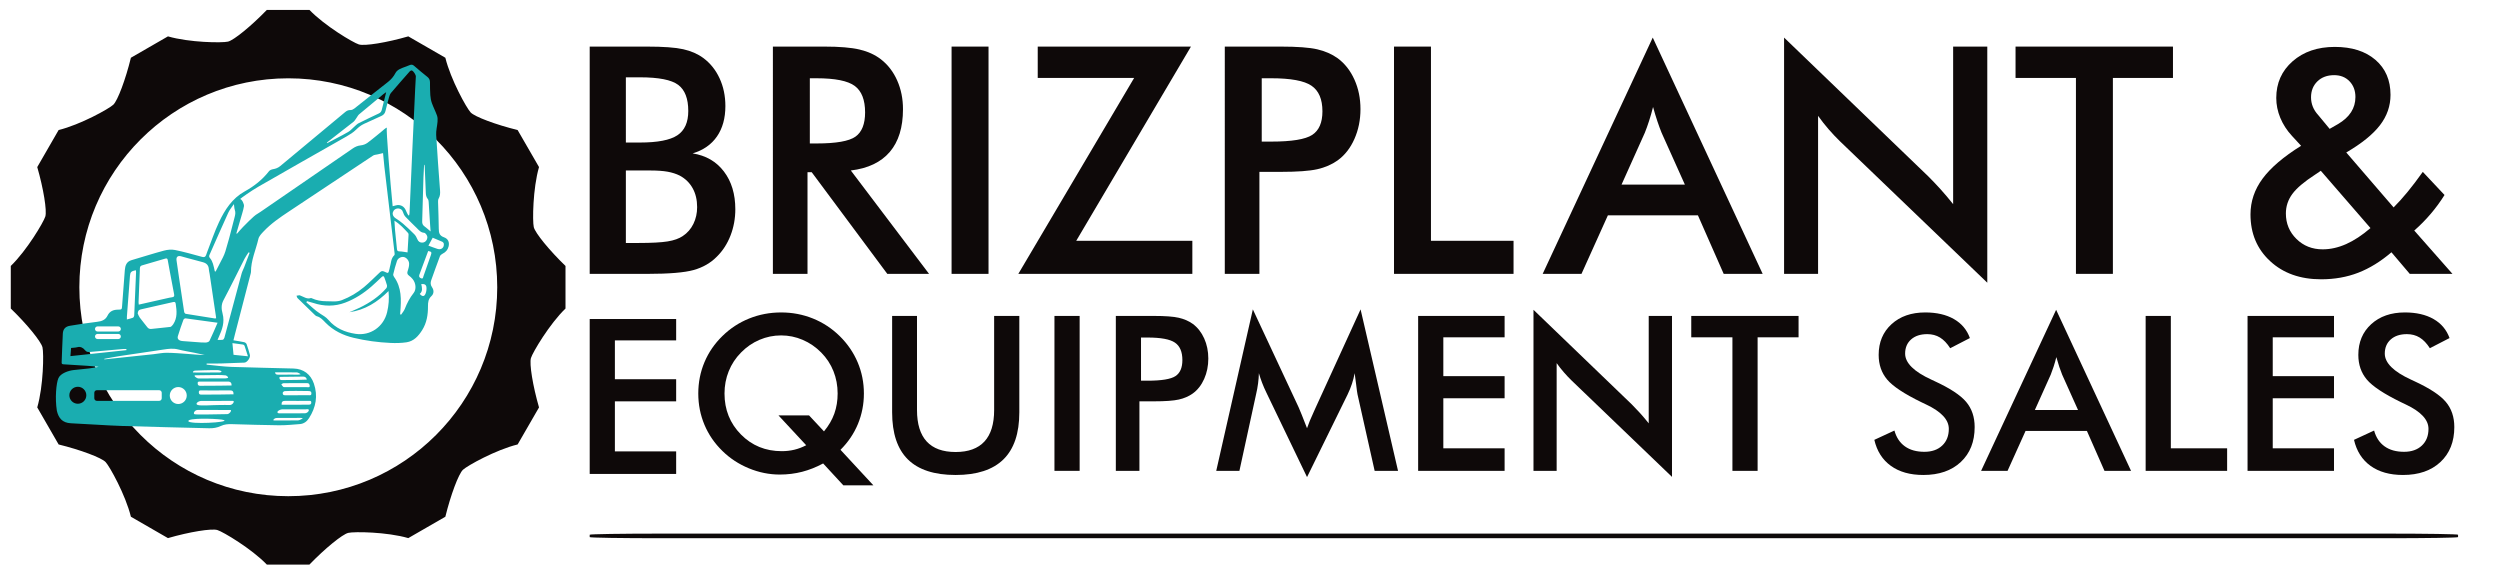 <?xml version="1.0" encoding="UTF-8"?> <!-- Generator: Adobe Illustrator 28.0.0, SVG Export Plug-In . SVG Version: 6.00 Build 0) --> <svg xmlns="http://www.w3.org/2000/svg" xmlns:xlink="http://www.w3.org/1999/xlink" version="1.1" id="Layer_1" x="0px" y="0px" viewBox="0 0 4022.99 924.14" style="enable-background:new 0 0 4022.99 924.14;" xml:space="preserve"> <style type="text/css"> .st0{fill:#0E0909;} .st1{fill:#1AADB0;} </style> <g> <path class="st0" d="M858.95,365.5c-2.24-9.48-1.57-62.12,8.43-96.66l-17.19-29.76l-17.23-29.83 c-34.99-8.58-69.02-21.34-75.62-28.35c-6.57-7-32.13-52.97-40.68-87.97L686.82,75.7l-29.79-17.18 C622.5,68.54,586.7,74.38,577.47,71.5c-9.23-2.87-54.66-29.78-79.53-55.56h-34.26h-34.29c-24.89,25.78-53,48.74-62.47,51.02 c-9.49,2.26-62.11,1.59-96.65-8.43L240.48,75.7l-29.83,17.22c-8.56,35.01-21.31,69.03-28.34,75.6 c-7.02,6.58-52.95,32.14-87.97,40.72l-17.21,29.83l-17.18,29.8c9.99,34.52,15.83,70.33,12.98,79.54 c-2.89,9.24-29.79,54.67-55.58,79.56v34.26v34.25c25.78,24.89,48.76,53,51.02,62.48c2.27,9.48,1.57,62.1-8.43,96.63l17.18,29.79 l17.21,29.83c35.02,8.58,69.05,21.34,75.63,28.36c6.58,7,32.12,52.95,40.68,87.96l29.83,17.2l29.79,17.18 c34.54-10.02,70.34-15.85,79.59-12.97c9.22,2.87,54.63,29.79,79.53,55.56h34.29h34.26c24.88-25.78,53.01-48.75,62.47-51.01 c9.49-2.26,62.1-1.61,96.63,8.41l29.79-17.18l29.83-17.2c8.56-35.01,21.33-69.04,28.36-75.61c7.02-6.58,52.97-32.14,87.96-40.72 l17.23-29.83l17.18-29.76c-9.99-34.54-15.83-70.36-12.97-79.57c2.89-9.24,29.78-54.68,55.58-79.57v-34.25v-34.26 C884.19,403.09,861.23,374.98,858.95,365.5 M463.92,798.46c-185.69,0-336.23-150.53-336.23-336.23 c0-185.69,150.53-336.23,336.23-336.23c185.69,0,336.23,150.53,336.23,336.23C800.15,647.93,649.62,798.46,463.92,798.46"></path> <path class="st1" d="M91.5,660.98c2.66,11.33,8.37,19.52,22.83,20.16c27.31,1.21,54.58,3.4,81.9,4.32 c46.76,1.57,93.55,2.44,140.32,3.69c6.61,0.18,12.91-0.82,18.87-3.69c5.64-2.72,11.61-3.1,17.73-2.93 c25.22,0.68,50.43,1.59,75.66,1.82c11.23,0.1,22.49-1.05,33.72-1.91c6.49-0.5,11.31-4.19,14.74-9.53 c11.12-17.32,14.61-35.83,7.82-55.64c-5.16-15.05-16.76-23.77-32.67-24.24c-33.38-0.99-66.77-1.42-100.14-2.63 c-13.3-0.48-26.54-2.39-39.81-3.65c0.02-0.6,0.04-1.2,0.06-1.8c7.58,0,15.16,0.16,22.74-0.04c12.68-0.33,25.35-0.87,38.03-1.38 c4.38-0.18,9.99-7.94,8.81-12.49c-1.52-5.85-3.27-11.66-5.32-17.34c-0.49-1.35-2.43-2.73-3.93-3.06 c-5.47-1.21-11.04-1.97-17.21-3.01c0.8-3.23,1.53-6.29,2.32-9.34c8.51-32.82,17.02-65.65,25.52-98.47 c0.18-0.68,0.38-1.38,0.37-2.08c-0.15-18.69,7.87-35.58,11.96-53.33c1.01-4.4,4.98-8.41,8.29-11.94 c12.07-12.81,26.51-22.66,41.1-32.33c45.08-29.9,90.06-59.95,135.17-89.81c1.89-1.25,4.61-1.28,6.95-1.84 c2.95-0.71,5.91-1.38,9.05-2.11c0.65,6.8,1.25,14.33,2.12,21.82c3.2,27.56,6.5,55.12,9.76,82.67c2.25,19.02,4.52,38.04,6.73,57.06 c0.11,0.91,0.06,2.24-0.49,2.76c-5.77,5.43-5.12,13.16-7.31,19.86c-0.13,0.4-0.12,0.84-0.22,1.25c-2.25,9.68-2.04,7.97-9.28,4.98 c-3.28-1.35-5.02,0.19-7.01,2.05c-8.33,7.8-16.32,16.02-25.08,23.3c-10.64,8.85-22.49,15.92-35.54,20.88 c-8.24,3.13-16.59,1.76-25.02,1.76c-8.32,0-16-1.45-23.45-4.84c-0.38-0.17-0.87-0.46-1.19-0.35c-6.53,2.26-11.55-1.94-17.08-3.94 c-0.53-0.19-1.09-0.54-1.6-0.49c-1.54,0.15-3.06,0.45-4.58,0.7c0.57,1.34,0.8,3.03,1.76,3.98c9.12,9.02,18.35,17.93,27.58,26.83 c0.9,0.87,1.94,1.89,3.08,2.17c6.27,1.55,10.09,6.19,14.35,10.51c12.52,12.69,27.97,20.2,45.14,24.3 c19.5,4.66,39.33,7.29,59.33,8.22c8.55,0.4,17.26,0.22,25.7-1.01c11.76-1.72,19.21-10.06,25.23-19.58 c7.41-11.73,9.48-24.92,9.36-38.46c-0.05-6.29,0.54-11.67,5.61-16.37c4.04-3.74,4.18-9.48,1.03-14c-2.65-3.8-2.88-7.47-1.41-11.54 c4.61-12.84,9.14-25.71,13.97-38.46c0.65-1.72,2.6-3.33,4.35-4.18c5.04-2.46,8.26-6.16,9.63-11.59c1.61-6.36-0.46-12.38-7.29-14.76 c-7.39-2.57-8.49-7.16-8.51-13.86c-0.06-14.38-0.79-28.75-1.15-43.12c-0.04-1.78,0.03-3.86,0.89-5.3 c2.46-4.14,2.64-8.49,2.31-13.06c-2.16-29.8-4.52-59.59-6.23-89.41c-0.4-7.02,1.64-14.16,2.18-21.27c0.25-3.23,0.27-6.77-0.79-9.75 c-2.43-6.89-5.87-13.42-8.32-20.3c-1.44-4.03-2.2-8.43-2.51-12.71c-0.51-6.88-0.46-13.81-0.53-20.71c-0.04-3.59-1.15-6.3-4.18-8.66 c-7.33-5.72-14.38-11.8-21.44-17.85c-2.17-1.86-4.12-2.37-6.88-1.18c-5.29,2.28-10.91,3.86-16.07,6.39 c-2.69,1.32-5.52,3.6-6.85,6.19c-3.1,6.05-7.24,10.79-12.62,14.95c-18.05,13.98-35.79,28.36-53.74,42.45 c-1.66,1.3-4.04,2.45-6.04,2.39c-3.55-0.11-6.09,1.11-8.72,3.31c-34.75,28.97-69.61,57.81-104.36,86.79 c-3.52,2.93-7.33,4.37-11.76,5.1c-2.29,0.38-5.08,1.53-6.43,3.28c-10.65,13.7-23.95,24.11-39.01,32.44 c-20.15,11.14-31.97,29.54-41.36,49.42c-7.37,15.6-12.82,32.1-19.1,48.21c-0.61,1.57-1.09,3.2-1.69,4.78 c-1.12,2.93-2.82,3.92-6.21,3c-14.52-3.96-29.03-8.09-43.75-11.1c-5.68-1.16-12.19-0.53-17.86,0.99 c-17.53,4.69-34.81,10.29-52.24,15.36c-8.17,2.38-10.13,8.81-10.73,15.95c-1.6,19.1-2.98,38.21-4.37,57.33 c-0.43,5.95-0.33,6.32-6.29,6.35c-7.66,0.03-13.61,2.3-17.14,9.58c-3.35,6.9-9.26,9.16-16.71,9.99 c-14.68,1.62-29.3,3.98-43.88,6.39c-7.25,1.2-10.99,5.3-11.39,12.6c-0.85,15.48-1.22,30.98-1.88,46.48 c-0.1,2.38,1.08,2.8,3.05,2.92c12.94,0.77,25.88,1.56,38.81,2.44c5.87,0.4,11.72,1.01,17.58,1.53c0,0.43-13.76,2.52-15.23,2.66 c-7.29,0.84-12.72,1.39-24.48,2.58c-8.55,0.87-21.55,5.23-24.96,13.16C90.51,616.49,88.28,640.71,91.5,660.98 M622.9,502.57 c-5.64,23.35-27.02,38.19-50.74,34.64c-17.01-2.55-32.2-8.96-43.69-22.46c-3.77-4.43-8.75-7.16-13.63-10.28 c-7.91-5.06-14.67-11.91-21.92-18c0.38-0.62,0.76-1.23,1.13-1.85c3.33,0.94,6.7,1.74,9.98,2.84c17.19,5.73,34.56,5.91,51.37-0.45 c15.6-5.9,29.66-14.93,42.3-25.94c5.63-4.9,11.01-10.09,16.43-15.23c2.16-2.04,3.53-1.97,4.51,1.01c1.32,4.01,2.98,7.92,4.02,11.99 c0.38,1.5-0.03,3.82-1.02,4.95c-11.94,13.71-26.79,23.53-43,31.42c-5.38,2.62-10.96,4.81-16.45,7.19 c25.06-3.42,45.19-16.23,63.03-34.02C626.46,480.67,625.54,491.66,622.9,502.57 M194.48,529.37c0,2.27-1.86,4.13-4.13,4.13H157 c-2.27,0-4.13-1.86-4.13-4.13c0-2.27,1.86-4.13,4.13-4.13h33.35C192.62,525.24,194.48,527.1,194.48,529.37 M194.48,541.46 c0,2.27-1.86,4.13-4.13,4.13H157c-2.27,0-4.13-1.86-4.13-4.13c0-2.27,1.86-4.13,4.13-4.13h33.35 C192.62,537.34,194.48,539.19,194.48,541.46 M203.49,563.46c-29.86,3.18-59.73,6.37-90.16,9.61c0.4-5.04,0.72-9.03,1.05-13.12 c3.6-0.42,6.91-0.41,9.99-1.25c5.4-1.48,9.64,1.27,12.3,4.68c2.71,3.46,5.33,3.23,8.67,2.93c17.4-1.57,34.79-3.13,52.19-4.64 c1.92-0.17,3.86-0.02,5.8-0.02C203.37,562.25,203.43,562.86,203.49,563.46 M218.95,437.98c-0.95,23.24-1.89,46.47-2.97,69.7 c-0.06,1.27-1.01,3.18-2.03,3.59c-3.03,1.23-6.31,1.86-9.78,2.8c0-1.93-0.08-3.18,0.01-4.41c1.64-21.92,3.31-43.84,4.96-65.76 c0.45-6.04,2-7.61,9.49-9.06C218.76,436.08,218.99,437.03,218.95,437.98 M276.93,478.34c-2.78,0.34-5.53,0.99-8.27,1.61 c-14.92,3.35-29.84,6.74-45.37,10.25c-0.14-1.56-0.37-2.66-0.33-3.74c0.72-18.28,1.54-36.56,2.16-54.84 c0.1-2.81,1.24-3.95,3.74-4.66c12.43-3.54,24.84-7.14,37.21-10.86c2.75-0.82,3.49,0.33,3.89,2.68c0.99,5.82,2.08,11.62,3.17,17.43 c2.32,12.43,4.6,24.88,7.05,37.29C280.79,476.51,280.06,477.95,276.93,478.34 M282.78,488.92c1.72,11.39,2.79,22.66-4.08,32.98 c-0.23,0.34-2.97,3.97-4.38,4.14c-10.2,1.25-20.46,2.08-30.67,3.26c-3.06,0.35-5.02-0.64-6.82-3.02 c-3.9-5.17-8.12-10.11-11.98-15.31c-1.42-1.92-2.18-4.32-3.24-6.5c0.43-3.44,0.95-5.71,4.69-6.53c17.45-3.82,34.87-7.8,52.27-11.87 C281.39,485.41,282.37,486.21,282.78,488.92 M336.08,433.35c0.13,2.51,0.9,4.98,1.27,7.48c2.25,15.14,4.46,30.28,6.7,45.42 c1.11,7.51,2.25,15.01,3.37,22.51c0.16,1.05,0.25,2.12,0.39,3.3c-0.86,0.2-1.42,0.51-1.91,0.43c-15.7-2.44-31.4-4.86-47.06-7.5 c-1-0.17-2.3-1.9-2.48-3.06c-2.86-18.48-5.57-36.99-8.31-55.5c-1.36-9.18-2.82-18.36-4-27.57c-0.72-5.64,2.23-7.93,7.61-6.37 c3.24,0.95,6.49,1.83,9.75,2.71c8.27,2.24,16.54,4.54,24.84,6.67C332.27,423.44,335.75,426.91,336.08,433.35 M377.53,349.52 c-2.99,11.28-5.79,22.61-8.79,33.88c-1.88,7.04-3.89,14.05-6.05,21.01c-1.03,3.32-2.37,6.57-3.92,9.68 c-3.84,7.71-7.87,15.31-11.83,22.96c-0.44-0.17-0.88-0.35-1.32-0.52c-0.95-4.05-1.61-8.19-2.93-12.11 c-1.05-3.11-2.43-6.34-4.54-8.77c-1.71-1.96-2.02-3.31-1.05-5.49c10.05-22.61,19.92-45.31,30.2-67.82c2.26-4.95,5.96-9.24,9-13.83 c0.44,0.16,0.54,6.57,1.5,9.11C379.37,341.83,378.58,345.54,377.53,349.52 M621.46,148.3c-2.55,10.12-4.95,19.19-7.07,28.33 c-0.67,2.89-2.07,4.67-4.73,5.93c-10.94,5.15-21.89,10.31-32.67,15.79c-2.76,1.4-4.94,3.95-7.34,6.02 c-2.94,2.54-5.52,5.63-8.79,7.62c-6.36,3.88-13.08,7.17-19.66,10.67c-4.89,2.6-9.8,5.14-14.7,7.71c-0.16-0.25-0.31-0.5-0.47-0.75 c0.48-0.45,0.92-0.93,1.43-1.33c13.79-10.72,27.63-21.37,41.32-32.22c1.98-1.57,3.25-4.06,4.8-6.16c1.47-1.99,2.53-4.43,4.36-5.98 c13.02-11,26.2-21.82,39.34-32.68C618.34,150.39,619.51,149.68,621.46,148.3 M692.93,372.46c-3.89-3.26-6.7-5.92-9.82-8.14 c-2.98-2.11-3.85-4.65-3.73-8.23c0.78-23.62,1.32-47.25,2.03-70.88c0.2-6.65,0.68-13.29,1.04-19.94h0.72 c0.11,1.06,0.28,2.11,0.32,3.17c0.6,13.92,1.29,27.83,1.71,41.75c0.12,3.8,0.73,7.13,3.25,10.15c0.96,1.16,1.25,3.1,1.36,4.71 c0.87,12.77,1.62,25.55,2.42,38.33C692.4,365.98,692.63,368.55,692.93,372.46 M704.28,400.62c-5.03-1.58-9.94-3.54-14.89-5.34 c2.29-4.22,4.52-8.33,6.92-12.75c5.05,2.15,15.65,6.56,15.73,6.65c0.7,0.78,1.82,1.49,2.01,2.39 C715.38,397.94,710.45,402.55,704.28,400.62 M675.48,472.96c5.13-4.33,3.66-9.97,2.43-15.79c4.81-0.6,7.83,0.82,8.3,4.79 c0.4,3.41-0.12,7.24-1.36,10.46C682.89,477.54,679.49,477.66,675.48,472.96 M674.84,442.1c1.62-4.2,3.1-8.44,4.67-12.65 c3.18-8.53,6.37-17.05,9.53-25.53c5.42,1.05,5.96,1.98,4.29,6.73c-3.97,11.27-7.9,22.55-11.89,33.82 c-0.59,1.68-0.46,4.48-3.53,3.46C675.22,447.02,673.62,445.28,674.84,442.1 M638.82,419.9c1.59-4.54,6.78-7.03,10.86-6.33 c4.25,0.73,8.38,5.49,8.66,10.28c0.11,1.94-0.12,3.94-0.51,5.85c-0.48,2.34-1.24,4.62-1.97,6.89c-0.93,2.89-0.37,5.07,2.27,6.94 c2.16,1.53,4.13,3.45,5.82,5.49c5.21,6.27,6.44,16.43,1.66,22.46c-6.22,7.84-10.67,16.41-14.25,25.65 c-1.3,3.35-3.92,6.19-5.94,9.26c-0.52-0.23-1.04-0.47-1.56-0.7c0.1-1.22,0.19-2.43,0.29-3.65c1.6-19.69,2.36-39.21-10.04-56.44 c-0.84-1.16-1.61-3.01-1.3-4.26C634.59,434.14,636.36,426.9,638.82,419.9 M634.7,355.15c9.43,5.79,15.56,12.96,21.98,19.8 c0.59,0.63,0.83,1.84,0.78,2.77c-0.49,9.37-1.08,18.73-1.66,28.45c-4.54-0.62-8.76-1.55-13.01-1.65c-3.02-0.07-3.78-1.12-4.03-3.88 c-0.92-10.22-2.12-20.41-3.1-30.62C635.23,365.49,635.07,360.94,634.7,355.15 M632.19,341.76c1.08-3.92,4.39-6.4,8.92-6.33 c3.29,0.42,6.12,1.73,7.34,5.86c0.8,2.72,2.17,5.56,4.09,7.6c5.98,6.36,12.35,12.36,18.55,18.52c3.29,3.27,6.26,6.98,11.5,7.18 c0.73,0.03,1.55,0.69,2.13,1.26c2.64,2.56,3.83,5.62,2.37,9.18c-1.41,3.44-4.18,5.43-7.85,5.4c-3.64-0.03-6.2-1.84-7.66-5.52 c-1.14-2.87-2.76-5.8-4.9-7.97c-5.73-5.82-11.71-11.42-17.87-16.79c-3.76-3.28-7.9-6.18-12.12-8.85 C633.1,349.02,631.15,345.53,632.19,341.76 M381.42,376.03c-0.37-0.12-0.73-0.25-1.1-0.37c3.21-10.95,6.47-21.89,9.62-32.86 c1.03-3.59,2.08-7.21,2.64-10.89c0.57-3.76-3.48-11.49-6.2-11.62c0.93-1.23,17.65-13.06,29.41-19.87 c47.15-27.28,94.68-53.91,141.99-80.92c5.44-3.11,10.91-6.58,15.34-10.93c3.9-3.83,7.87-7.09,12.81-9.32 c9.23-4.17,18.37-8.54,27.64-12.61c3.68-1.62,5.81-4.12,6.74-8c1.8-7.52,3.71-15.01,5.8-22.45c0.67-2.39,1.62-4.95,3.19-6.8 c9.95-11.7,20.09-23.24,30.26-34.75c0.68-0.77,2.28-1.47,3.16-1.21c2.64,0.77,6.59,7.02,6.45,9.68 c-0.34,6.61-0.75,13.22-1.07,19.83c-1.57,33.36-3.15,66.71-4.67,100.07s-2.95,66.72-4.44,100.08c-0.05,1.06-0.33,2.1-0.5,3.16 c-0.46,0.16-0.92,0.33-1.38,0.49c-1.25-2.45-2.73-4.8-3.69-7.36c-2.1-5.57-6.06-8.95-11.83-9.42c-2.9-0.24-5.92,1.09-9.73,1.89 c-3.86-38.35-10.66-123.83-9.41-126.41c-1.35-0.11-7.34,5.35-7.34,5.35s-15.57,13.02-23.73,19.02c-3,2.21-7.04,3.72-10.75,4.09 c-5.02,0.5-9.08,2.31-13.12,5.09c-49.29,33.95-98.64,67.83-147.99,101.7c-2.58,1.77-5.26,3.38-7.89,5.07 C411.36,345.47,393.97,360.97,381.42,376.03 M374.01,552.14c6.18,0.81,11.69,1.46,17.17,2.33c0.89,0.14,2.05,1.13,2.35,1.98 c1.82,5.25,3.44,10.57,5.43,16.87c-8.1-0.83-15.4-1.58-23.17-2.37C375.21,564.78,374.64,558.74,374.01,552.14 M350.07,546.94 c0.81-1.85,1.33-3.11,1.9-4.35c5.46-12.04,9.93-24.04,6.23-37.82c-1.89-7.02-2.56-14.2,1.39-21.63 c11.76-22.09,22.66-44.63,34.02-66.94c1.81-3.55,4.27-6.78,6.42-10.16c0.56,0.26,1.12,0.51,1.69,0.77 c-2.94,7.76-5.84,15.54-8.82,23.29c-1.31,3.4-3.16,6.64-4.11,10.13c-9.31,34.47-18.45,68.98-27.75,103.46 c-0.33,1.24-1.64,2.9-2.72,3.11C355.83,547.26,353.2,546.94,350.07,546.94 M330.95,551.24c-5.05,0.14-10.12-0.4-15.18-0.75 c-7.31-0.5-14.61-1-21.91-1.64c-6.08-0.53-9-3.35-7.6-8.05c2.64-8.88,5.78-17.61,8.94-26.32c0.38-1.04,2.29-2.32,3.32-2.19 c16.72,2.16,33.42,4.53,51.61,7.05c-4.56,10.39-8.52,19.95-13.05,29.23C336.31,550.13,333.07,551.18,330.95,551.24 M356.49,597.8 c0,0.9-1.83,1.53-2.62,1.54c-14.23,0.09-28.47,0.22-42.7,0.08c-1.71-0.02-0.64-2.9,3.26-3.05c3.9-0.15,21.5-0.92,36.13-0.73 C352.54,595.67,356.49,596.9,356.49,597.8 M367.12,607.46c0,0.99-2.94,1.43-4.41,1.44c-14.38,0.11-28.75,0.01-43.13,0.12 c-3.57,0.03-9.06-5.15-5.16-5.09c3.9,0.07,24.53-0.48,35.52-0.45c4.35,0.01,8.75-0.02,13.04,0.57 C364.49,604.25,367.12,606.47,367.12,607.46 M372.71,620.32c-0.42,0.18-34.14,0.49-50.63,0.49c-2.81,0-4.01-1.38-3.99-4.21 c0.02-3.03,2.22-2.48,3.88-2.48c14.94-0.06,29.88,0.02,44.81-0.08C371.19,614.02,372.76,616.25,372.71,620.32 M410.5,608.74 c-1.37-1.25-3-2.22-4.87-2.91C407.5,606.52,409.13,607.49,410.5,608.74 M409.06,647.43c0.16,0.13,0.23,0.17,0.35,0.26 C409.28,647.6,409.21,647.55,409.06,647.43 M416.05,622.3c-0.2-0.94-0.39-1.89-0.51-2.84c-0.3-2.32-0.87-4.37-1.72-6.16 c0.85,1.79,1.42,3.85,1.72,6.16C415.67,620.41,415.85,621.36,416.05,622.3 M418.34,617.57c-0.16,0.47-0.25,1.03-0.27,1.69 c-0.05,1.92-0.19,3.84-0.29,5.75c0.1-1.92,0.24-3.83,0.29-5.75C418.08,618.6,418.17,618.04,418.34,617.57 M422.05,615.68 L422.05,615.68c-1.36-0.09-2.34,0.15-2.99,0.74C419.71,615.83,420.69,615.59,422.05,615.68 M441.86,616.63 c1.09,0.05,1.88,0.31,2.51,0.73C443.75,616.94,442.95,616.68,441.86,616.63c-3.16-0.15-6.33-0.28-9.49-0.42 C435.54,616.36,438.7,616.49,441.86,616.63 M483.71,602.37c-1.32,0.2-2.64,0.53-3.96,0.56c-3.09,0.05-6.18-0.08-9.27-0.08 c-7.3,0.01-14.61,0.17-21.91,0.04c-2.37-0.04-5.43,0.37-5.96-3.74c11.84,0,23.34-0.1,34.83,0.09 C479.61,599.26,483.78,601.92,483.71,602.37 M493.74,610.88c-0.73,0.28-27.56,0.78-40.47,0.74c-2.81-0.01-3.81-1.83-3.63-4.62 c0.59-0.21,1.09-0.54,1.59-0.55c12.21-0.19,24.41-0.45,36.61-0.44C490.69,606.03,493.21,607.34,493.74,610.88 M498.38,620.78 c0.28,3.08-2.33,2.24-3.91,2.25c-11.67,0.04-23.34-0.03-35.01-0.09c-1.26-0.01-2.84,0.21-3.7-0.44c-1.29-0.98-2.08-2.64-3.08-4.01 c1.17-0.65,2.33-1.82,3.52-1.86c6.18-0.19,12.37-0.09,18.56-0.09v-0.03c6.47,0,12.94,0.03,19.41-0.02 C497.13,616.47,498.17,618.43,498.38,620.78 M501.09,633.01c0.06,3.78-2.62,2.95-4.7,2.97c-6.05,0.07-12.1,0.03-18.16,0.03 c-6.61,0-13.23-0.09-19.84,0.04c-3.13,0.06-3.62-2.09-3.36-4.13c0.13-1,2.03-2.47,3.19-2.53c6.18-0.34,12.38-0.36,18.57-0.37 c6.47,0,12.94,0.12,19.42,0.23C498.72,629.29,501.03,629.51,501.09,633.01 M496.54,651.21c-11.53,0.02-23.06,0.07-34.6,0.1 c-2.91,0.01-5.83,0-8.77,0c-0.31-4.55,1.37-6.33,5.82-6.26c12.51,0.2,25.03,0.01,37.55,0.06c1.78,0.01,4.21-0.75,4.37,2.44 C501.07,650.77,499.03,651.2,496.54,651.21 M490.22,665.07c-12.1,0.01-24.2,0.04-36.3,0.06c-1.77,0-2.58-0.12-5.39,0 c-5.92-1.77,1.65-6.46,5.76-6.43c12.52,0.11,25.04,0.04,37.57,0.04c1.51,0,1.88-0.72,4.56,0 C498.4,660.37,495.01,665.06,490.22,665.07 M439.61,676.21c1.71-3.5,4.53-3.62,7.32-3.64c12.1-0.07,24.21-0.09,36.32-0.1 c1.33,0,2.65,0.18,3.98,0.27c0.11,0.53-4.82,3.67-7.42,3.72c-12.81,0.24-25.62,0.14-38.43,0.14 C440.9,676.59,440.43,676.39,439.61,676.21 M415.84,656.45c0.7,0.04,1.51,0.05,2.44,0.06C417.35,656.5,416.54,656.48,415.84,656.45 M412.22,655.49c0.6,0.5,1.43,0.75,2.64,0.88C413.65,656.25,412.82,656,412.22,655.49 M411.2,653.87c0.17,0.48,0.37,0.87,0.62,1.19 C411.57,654.75,411.37,654.35,411.2,653.87 M398.65,642.76c1.3,1.03,2.4,2.39,3.32,4.13c0.87,1.67,2.34,3.02,3.93,5 c-1.59-1.98-3.06-3.33-3.93-5C401.05,645.15,399.95,643.79,398.65,642.76 M390.64,640.26c1.27,0.01,2.45,0.14,3.56,0.4 c1.11,0.26,2.14,0.65,3.09,1.19c-0.95-0.54-1.98-0.93-3.09-1.19C393.1,640.39,391.91,640.26,390.64,640.26 M389.66,640.26 c0.01,0,0.01,0,0.02,0C389.67,640.26,389.66,640.26,389.66,640.26 M384.12,637.08c-0.91-6.74-1.17-13.61-2.65-20.43 C382.95,623.47,383.21,630.34,384.12,637.08c0.07,0.53,0.48,1.08,1.02,1.57C384.6,638.16,384.19,637.61,384.12,637.08 M376.45,603.41c2.52,0,4.27-0.1,5.99,0.02c5.62,0.37,11.22,0.92,16.84,1.2c-5.62-0.27-11.23-0.83-16.84-1.2 C380.71,603.31,378.97,603.41,376.45,603.41L376.45,603.41z M375.81,634.52c-1.3,0.18-35.22,0.48-51.1,0.52 c-2.61,0.01-4.79-0.26-4.79-3.73c0.01-3.63,2.56-3.05,4.72-3.05c15.04-0.01,30.09,0.17,45.13-0.07 C374.18,628.13,375.95,629.72,375.81,634.52 M369.9,651.72c-5.47-0.17-10.96,0.02-16.43,0.02c-11.63,0.01-29.89,1.6-35.14,0 c-5.24-1.6,0.48-6.58,5.89-6.59c14.9-0.03,29.79-0.02,44.69-0.03c2.05,0,2.76,0,6.03,0C378.21,645.13,374.48,651.86,369.9,651.72 M365.75,666.41c-17.43,0.15-50.33,1.26-52.85,0.07c-2.52-1.19,0.5-6.83,5.32-6.79c14.5,0.12,29.01,0.04,43.51,0.04 c2.9,0,5.46,0.03,8.87,0S369.37,666.38,365.75,666.41 M303.11,677.69c-1.07-5.21,40.09-4.27,53.33-2.53 c1.89,0.25,4.03,0.93,4.03,0.93C369.35,679.81,304.25,683.27,303.11,677.69 M273.2,636.49c0-7.54,6.12-13.66,13.66-13.66 c7.54,0,13.66,6.11,13.66,13.66c0,7.54-6.12,13.66-13.66,13.66C279.32,650.14,273.2,644.03,273.2,636.49 M268.31,567.69 c-7.12-0.05-14.25,1.55-21.39,2.31c-26.3,2.8-52.61,5.56-78.92,8.33c-0.08-0.3-0.15-0.6-0.23-0.9c8.84-1.59,17.64-3.37,26.52-4.72 c22.94-3.5,45.92-6.76,68.87-10.23c7.81-1.18,15.47-2.21,23.4-0.17c8.56,2.2,17.35,3.52,26.03,5.29c5.6,1.15,11.17,2.43,16.76,3.65 c-8.8-0.02-17.45-0.98-26.13-1.61C291.6,568.8,279.96,567.78,268.31,567.69 M151.75,632.04c0-2.27,1.86-4.13,4.13-4.13h100.25 c2.27,0,4.13,1.86,4.13,4.13v8.88c0,2.27-1.86,4.13-4.13,4.13H155.88c-2.27,0-4.13-1.86-4.13-4.13V632.04z M111.59,636.06 c0-7.54,6.11-13.66,13.66-13.66c7.54,0,13.66,6.12,13.66,13.66c0,7.54-6.11,13.66-13.66,13.66 C117.7,649.72,111.59,643.6,111.59,636.06"></path> <g> <path class="st0" d="M948.94,440.7V74.97h92.18c26.31,0,45.76,1.42,58.33,4.25c12.57,2.83,23.27,7.49,32.1,13.99 c11.33,8.33,20.11,19.24,26.36,32.73c6.24,13.49,9.37,28.4,9.37,44.72c0,19.49-4.5,35.77-13.49,48.84 c-8.99,13.07-22.07,22.19-39.22,27.35c21.32,3.33,38.1,13.03,50.34,29.1c12.24,16.07,18.36,36.35,18.36,60.83 c0,14.82-2.58,28.9-7.74,42.22c-5.16,13.32-12.49,24.65-21.98,33.98c-9.99,10.16-22.4,17.32-37.22,21.49 c-14.82,4.16-39.72,6.24-74.7,6.24H948.94z M1007.15,229.36h22.73c28.31,0,48.34-3.87,60.08-11.62 c11.74-7.74,17.61-20.78,17.61-39.1c0-19.99-5.41-34.02-16.24-42.1c-10.83-8.08-31.31-12.12-61.46-12.12h-22.73V229.36z M1007.15,390.99h20.49c20.82,0,36.39-0.83,46.71-2.5c10.32-1.67,18.49-4.58,24.48-8.74c7.33-4.83,12.99-11.32,16.99-19.48 c4-8.16,6-17.16,6-26.98c0-11.66-2.42-21.82-7.25-30.48c-4.83-8.66-11.74-15.4-20.74-20.23c-5.66-2.83-12.11-4.91-19.36-6.25 c-7.25-1.33-16.86-2-28.85-2h-17.99h-20.49V390.99z"></path> <path class="st0" d="M1299.44,277.07V440.7h-55.71V74.97h82.94c24.31,0,43.18,1.58,56.58,4.75c13.41,3.17,24.86,8.41,34.35,15.74 c11.33,8.83,20.07,20.24,26.23,34.23c6.16,13.99,9.24,29.31,9.24,45.97c0,29.31-7.08,52.25-21.24,68.82 c-14.16,16.57-35.06,26.52-62.7,29.85l125.91,166.38h-67.2l-121.66-163.63H1299.44z M1303.18,230.86h10.74 c31.48,0,52.38-3.66,62.7-10.99c10.33-7.33,15.49-20.32,15.49-38.97c0-20.15-5.54-34.35-16.61-42.59 c-11.07-8.24-31.6-12.37-61.58-12.37h-10.74V230.86z"></path> <rect x="1531.27" y="74.97" class="st0" width="59.46" height="365.73"></rect> <polygon class="st0" points="1638.69,440.7 1825.05,125.43 1669.91,125.43 1669.91,74.97 1916.47,74.97 1731.87,387.49 1918.72,387.49 1918.72,440.7 "></polygon> <path class="st0" d="M2026.64,276.57V440.7h-55.71V74.97h89.93c26.65,0,46.24,1.46,58.85,4.37c12.55,2.91,23.51,7.7,32.84,14.36 c11.49,8.49,20.48,19.94,26.98,34.35c6.5,14.41,9.74,30.27,9.74,47.59c0,17.32-3.25,33.31-9.74,47.96 c-6.5,14.66-15.49,26.15-26.98,34.48c-9.33,6.66-20.29,11.41-32.84,14.24c-12.6,2.83-32.2,4.25-58.85,4.25h-11.74H2026.64z M2030.38,227.86h15.24c32.98,0,54.96-3.58,65.95-10.74c10.99-7.16,16.49-19.82,16.49-37.97c0-19.49-5.86-33.23-17.63-41.22 c-11.71-7.99-33.34-11.99-64.81-11.99h-15.24V227.86z"></path> <polygon class="st0" points="2243.23,440.7 2243.23,74.97 2302.69,74.97 2302.69,387.49 2435.59,387.49 2435.59,440.7 "></polygon> <path class="st0" d="M2773.76,440.7l-41.47-94.18h-144.89l-42.47,94.18h-62.45l177.12-380.22l176.87,380.22H2773.76z M2609.38,297.06h101.92l-37.47-83.44c-2.17-5.33-4.41-11.45-6.74-18.36c-2.33-6.91-4.66-14.62-7-23.11 c-2,7.99-4.11,15.44-6.38,22.36c-2.22,6.91-4.52,13.28-6.86,19.11L2609.38,297.06z"></path> <path class="st0" d="M2870.93,440.7V60.48l232.33,223.59c6.33,6.33,12.74,13.08,19.24,20.23c6.5,7.16,13.32,15.24,20.48,24.23 V74.97h54.96v379.97l-237.07-227.58c-6.33-6.16-12.46-12.66-18.38-19.48c-5.91-6.83-11.52-13.99-16.85-21.49V440.7H2870.93z"></path> <polygon class="st0" points="3400.05,125.43 3400.05,440.7 3340.59,440.7 3340.59,125.43 3243.41,125.43 3243.41,74.97 3496.73,74.97 3496.73,125.43 "></polygon> <path class="st0" d="M3877.78,440.7l-29.48-34.73c-17.32,14.82-35.11,25.77-53.32,32.85c-18.27,7.08-38.19,10.62-59.84,10.62 c-33.64,0-61.01-9.74-82.05-29.23c-21.1-19.48-31.61-44.55-31.61-75.19c0-20.82,6.5-40.01,19.48-57.58 c12.99-17.57,33.64-35.18,61.96-52.83l-14.74-15.99c-8.16-8.83-14.4-18.49-18.74-28.98c-4.33-10.49-6.49-21.15-6.49-31.97 c0-23.98,8.77-43.68,26.34-59.08c17.57-15.4,40.19-23.11,67.84-23.11c27.48,0,49.3,6.95,65.45,20.86 c16.15,13.91,24.23,32.68,24.23,56.33c0,17.82-5.66,34.1-16.99,48.84c-11.32,14.74-29.39,29.35-54.21,43.84l76.19,88.43 c7.33-7.33,14.82-15.66,22.48-24.98c7.66-9.33,15.82-20.07,24.48-32.23l34.97,37.22c-6.66,10.66-14.07,20.78-22.23,30.35 c-8.16,9.58-16.99,18.53-26.48,26.85l61.46,69.7H3877.78z M3814.57,367.01l-79.94-92.18l-9.24,6.25 c-17.49,11.32-29.7,21.69-36.61,31.1c-6.91,9.41-10.35,19.86-10.35,31.35c0,16.16,5.66,29.81,16.99,40.97 c11.32,11.16,25.4,16.74,42.22,16.74c12.49,0,25.09-2.83,37.86-8.49C3788.2,387.07,3801.25,378.5,3814.57,367.01 M3748.87,207.37 l13.49-7.74c9.33-5.5,16.32-11.87,20.98-19.11c4.67-7.25,7-15.36,7-24.36c0-10.32-3.17-18.78-9.49-25.36 c-6.33-6.58-14.57-9.87-24.73-9.87c-11.16,0-20.15,3.33-26.98,9.99c-6.83,6.66-10.24,15.24-10.24,25.73 c0,5.16,0.94,10.16,2.86,14.99c1.92,4.83,4.89,9.41,8.88,13.74L3748.87,207.37z"></path> <polygon class="st0" points="948.94,762.65 948.94,513.36 1088.07,513.36 1088.07,547.75 989.47,547.75 989.47,610.25 1088.07,610.25 1088.07,645.84 989.47,645.84 989.47,726.38 1088.07,726.38 1088.07,762.65 "></polygon> <path class="st0" d="M1352.51,723.81l52.96,57.21h-48.36l-32.52-35.25c-11.12,6.02-22.42,10.5-33.89,13.45 c-11.47,2.95-23.44,4.43-35.93,4.43c-16.92,0-33.49-3.35-49.72-10.05c-16.23-6.7-30.43-16.01-42.57-27.93 c-12.6-12.26-22.22-26.28-28.86-42.06c-6.64-15.78-9.96-32.58-9.96-50.4c0-17.82,3.32-34.62,9.96-50.4 c6.64-15.78,16.26-29.8,28.86-42.06c12.49-12.26,26.82-21.66,43-28.18c16.18-6.53,33.35-9.79,51.51-9.79 c18.05,0,35.14,3.26,51.26,9.79c16.12,6.53,30.42,15.92,42.91,28.18c12.6,12.37,22.25,26.45,28.95,42.23 c6.7,15.78,10.05,32.53,10.05,50.23c0,17.26-3.21,33.63-9.62,49.13C1374.11,697.84,1364.77,711.66,1352.51,723.81 M1301.94,668.47 l24.01,25.71c7.61-9.2,13.17-18.76,16.69-28.69c3.52-9.93,5.28-20.69,5.28-32.27c0-12.71-2.24-24.69-6.73-35.93 c-4.48-11.24-11.04-21.23-19.67-29.97c-8.74-8.86-18.67-15.67-29.8-20.43c-11.12-4.77-22.7-7.15-34.74-7.15 c-12.15,0-23.78,2.38-34.91,7.15c-11.13,4.77-21,11.58-29.63,20.43c-8.63,8.74-15.21,18.73-19.75,29.97 c-4.54,11.24-6.81,23.21-6.81,35.93c0,26.11,8.83,48.1,26.48,65.98c17.65,17.88,39.54,26.82,65.64,26.82 c7.04,0,13.76-0.77,20.18-2.3c6.41-1.53,12.8-3.94,19.16-7.24l-44.62-48.02H1301.94z"></path> <path class="st0" d="M1435.61,508.4h40.02v151.38c0,22.48,5.2,39.36,15.58,50.66c10.39,11.29,25.91,16.94,46.57,16.94 c20.55,0,36.01-5.65,46.4-16.94c10.39-11.3,15.58-28.18,15.58-50.66V508.4h40.53v155.13c0,33.72-8.51,58.95-25.54,75.69 c-17.03,16.74-42.68,25.12-76.97,25.12c-34.28,0-59.88-8.34-76.8-25.03c-16.92-16.69-25.37-41.95-25.37-75.77V508.4z"></path> <rect x="1696.82" y="508.4" class="st0" width="40.53" height="249.29"></rect> <path class="st0" d="M1833.56,645.82V757.7h-37.97V508.4h61.3c18.16,0,31.52,0.99,40.09,2.98c8.57,1.99,16.03,5.25,22.39,9.79 c7.83,5.79,13.96,13.59,18.39,23.41c4.43,9.82,6.64,20.63,6.64,32.44s-2.21,22.7-6.64,32.69c-4.43,9.99-10.56,17.82-18.39,23.5 c-6.36,4.54-13.82,7.78-22.39,9.71c-8.57,1.93-21.92,2.9-40.09,2.9h-8H1833.56z M1836.12,612.62h10.39 c22.48,0,37.45-2.44,44.94-7.32c7.49-4.88,11.24-13.51,11.24-25.88c0-13.28-4-22.65-12.01-28.1c-8-5.45-22.72-8.17-44.17-8.17 h-10.39V612.62z"></path> <path class="st0" d="M2184.5,634.58c-0.45-1.93-1.19-7.27-2.21-16.01c-0.91-7.27-1.7-13.28-2.38-18.05 c-1.02,5.68-2.47,11.35-4.34,17.03c-1.87,5.68-4.23,11.47-7.07,17.37l-65.22,132.82l-65.22-135.54 c-2.73-5.56-5.08-10.95-7.07-16.18c-1.99-5.22-3.72-10.39-5.2-15.5c-0.11,5.22-0.54,10.7-1.28,16.43 c-0.74,5.73-1.84,11.72-3.32,17.96l-26.73,122.78h-37.29l58.92-259.85l73.56,157.34c1.14,2.5,2.87,6.64,5.19,12.43 c2.33,5.79,5.14,12.94,8.43,21.46c2.39-7.15,6.13-16.23,11.24-27.25c1.36-2.95,2.38-5.22,3.07-6.81l71.86-157.17l60.28,259.85 h-37.63L2184.5,634.58z"></path> <polygon class="st0" points="2282.07,757.7 2282.07,508.4 2421.2,508.4 2421.2,542.8 2322.6,542.8 2322.6,605.29 2421.2,605.29 2421.2,640.88 2322.6,640.88 2322.6,721.43 2421.2,721.43 2421.2,757.7 "></polygon> <path class="st0" d="M2467.68,757.7V498.53l158.36,152.4c4.31,4.32,8.68,8.91,13.11,13.79c4.43,4.88,9.08,10.39,13.96,16.52V508.4 h37.46v259l-161.6-155.13c-4.31-4.2-8.48-8.63-12.52-13.28s-7.86-9.54-11.49-14.65V757.7H2467.68z"></path> <polygon class="st0" points="2828.34,542.8 2828.34,757.7 2787.81,757.7 2787.81,542.8 2721.57,542.8 2721.57,508.4 2894.24,508.4 2894.24,542.8 "></polygon> <path class="st0" d="M3016.16,707.8l32.35-14.98c3.07,11.12,8.68,19.61,16.86,25.46c8.17,5.85,18.62,8.77,31.33,8.77 c12.03,0,21.6-3.35,28.69-10.05c7.1-6.7,10.64-15.67,10.64-26.91c0-14.64-12.15-27.7-36.44-39.16c-3.41-1.7-6.02-2.95-7.83-3.75 c-27.47-13.39-45.78-25.51-54.91-36.35c-9.14-10.84-13.71-24.1-13.71-39.76c0-20.32,6.89-36.78,20.69-49.38 c13.79-12.6,31.87-18.9,54.24-18.9c18.39,0,33.77,3.55,46.15,10.64c12.38,7.1,20.95,17.28,25.71,30.57l-31.67,16.35 c-5-7.83-10.47-13.57-16.43-17.2c-5.96-3.63-12.8-5.45-20.52-5.45c-10.9,0-19.55,2.84-25.97,8.51 c-6.41,5.68-9.62,13.28-9.62,22.82c0,14.98,14.08,28.95,42.23,41.89c2.16,1.02,3.86,1.81,5.11,2.38 c24.63,11.35,41.55,22.45,50.75,33.29c9.19,10.84,13.79,24.38,13.79,40.61c0,23.61-7.43,42.37-22.31,56.28 c-14.87,13.91-34.97,20.86-60.28,20.86c-21.23,0-38.63-4.88-52.19-14.65C3029.25,739.93,3020.36,725.97,3016.16,707.8"></path> <path class="st0" d="M3386.53,757.7l-28.27-64.2h-98.76l-28.95,64.2h-42.57l120.73-259.17l120.56,259.17H3386.53z M3274.48,659.78 h69.48l-25.54-56.87c-1.47-3.63-3.01-7.81-4.6-12.52c-1.59-4.71-3.18-9.96-4.77-15.75c-1.36,5.45-2.81,10.53-4.34,15.24 c-1.53,4.71-3.09,9.05-4.68,13.03L3274.48,659.78z"></path> <polygon class="st0" points="3452.77,757.7 3452.77,508.4 3493.3,508.4 3493.3,721.43 3583.88,721.43 3583.88,757.7 "></polygon> <polygon class="st0" points="3616.75,757.7 3616.75,508.4 3755.87,508.4 3755.87,542.8 3657.28,542.8 3657.28,605.29 3755.87,605.29 3755.87,640.88 3657.28,640.88 3657.28,721.43 3755.87,721.43 3755.87,757.7 "></polygon> <path class="st0" d="M3788.05,707.8l32.35-14.98c3.07,11.12,8.68,19.61,16.86,25.46c8.17,5.85,18.62,8.77,31.33,8.77 c12.03,0,21.6-3.35,28.69-10.05c7.1-6.7,10.64-15.67,10.64-26.91c0-14.64-12.15-27.7-36.44-39.16c-3.41-1.7-6.02-2.95-7.83-3.75 c-27.47-13.39-45.78-25.51-54.92-36.35c-9.14-10.84-13.71-24.1-13.71-39.76c0-20.32,6.89-36.78,20.69-49.38 c13.79-12.6,31.87-18.9,54.23-18.9c18.39,0,33.77,3.55,46.15,10.64c12.37,7.1,20.94,17.28,25.71,30.57l-31.67,16.35 c-5-7.83-10.47-13.57-16.43-17.2c-5.96-3.63-12.8-5.45-20.52-5.45c-10.9,0-19.55,2.84-25.97,8.51 c-6.41,5.68-9.62,13.28-9.62,22.82c0,14.98,14.08,28.95,42.23,41.89c2.16,1.02,3.86,1.81,5.11,2.38 c24.63,11.35,41.55,22.45,50.75,33.29c9.19,10.84,13.79,24.38,13.79,40.61c0,23.61-7.43,42.37-22.31,56.28 c-14.87,13.91-34.97,20.86-60.28,20.86c-21.23,0-38.63-4.88-52.19-14.65C3801.14,739.93,3792.25,725.97,3788.05,707.8"></path> <path class="st0" d="M948.94,860.47c0-0.99,51.48-1.79,114.41-1.79h2777.74c62.92,0,114.4,0.81,114.4,1.79v3.86 c0,0.99-51.48,1.79-114.4,1.79H1063.35c-62.92,0-114.41-0.81-114.41-1.79V860.47z"></path> </g> </g> </svg> 
